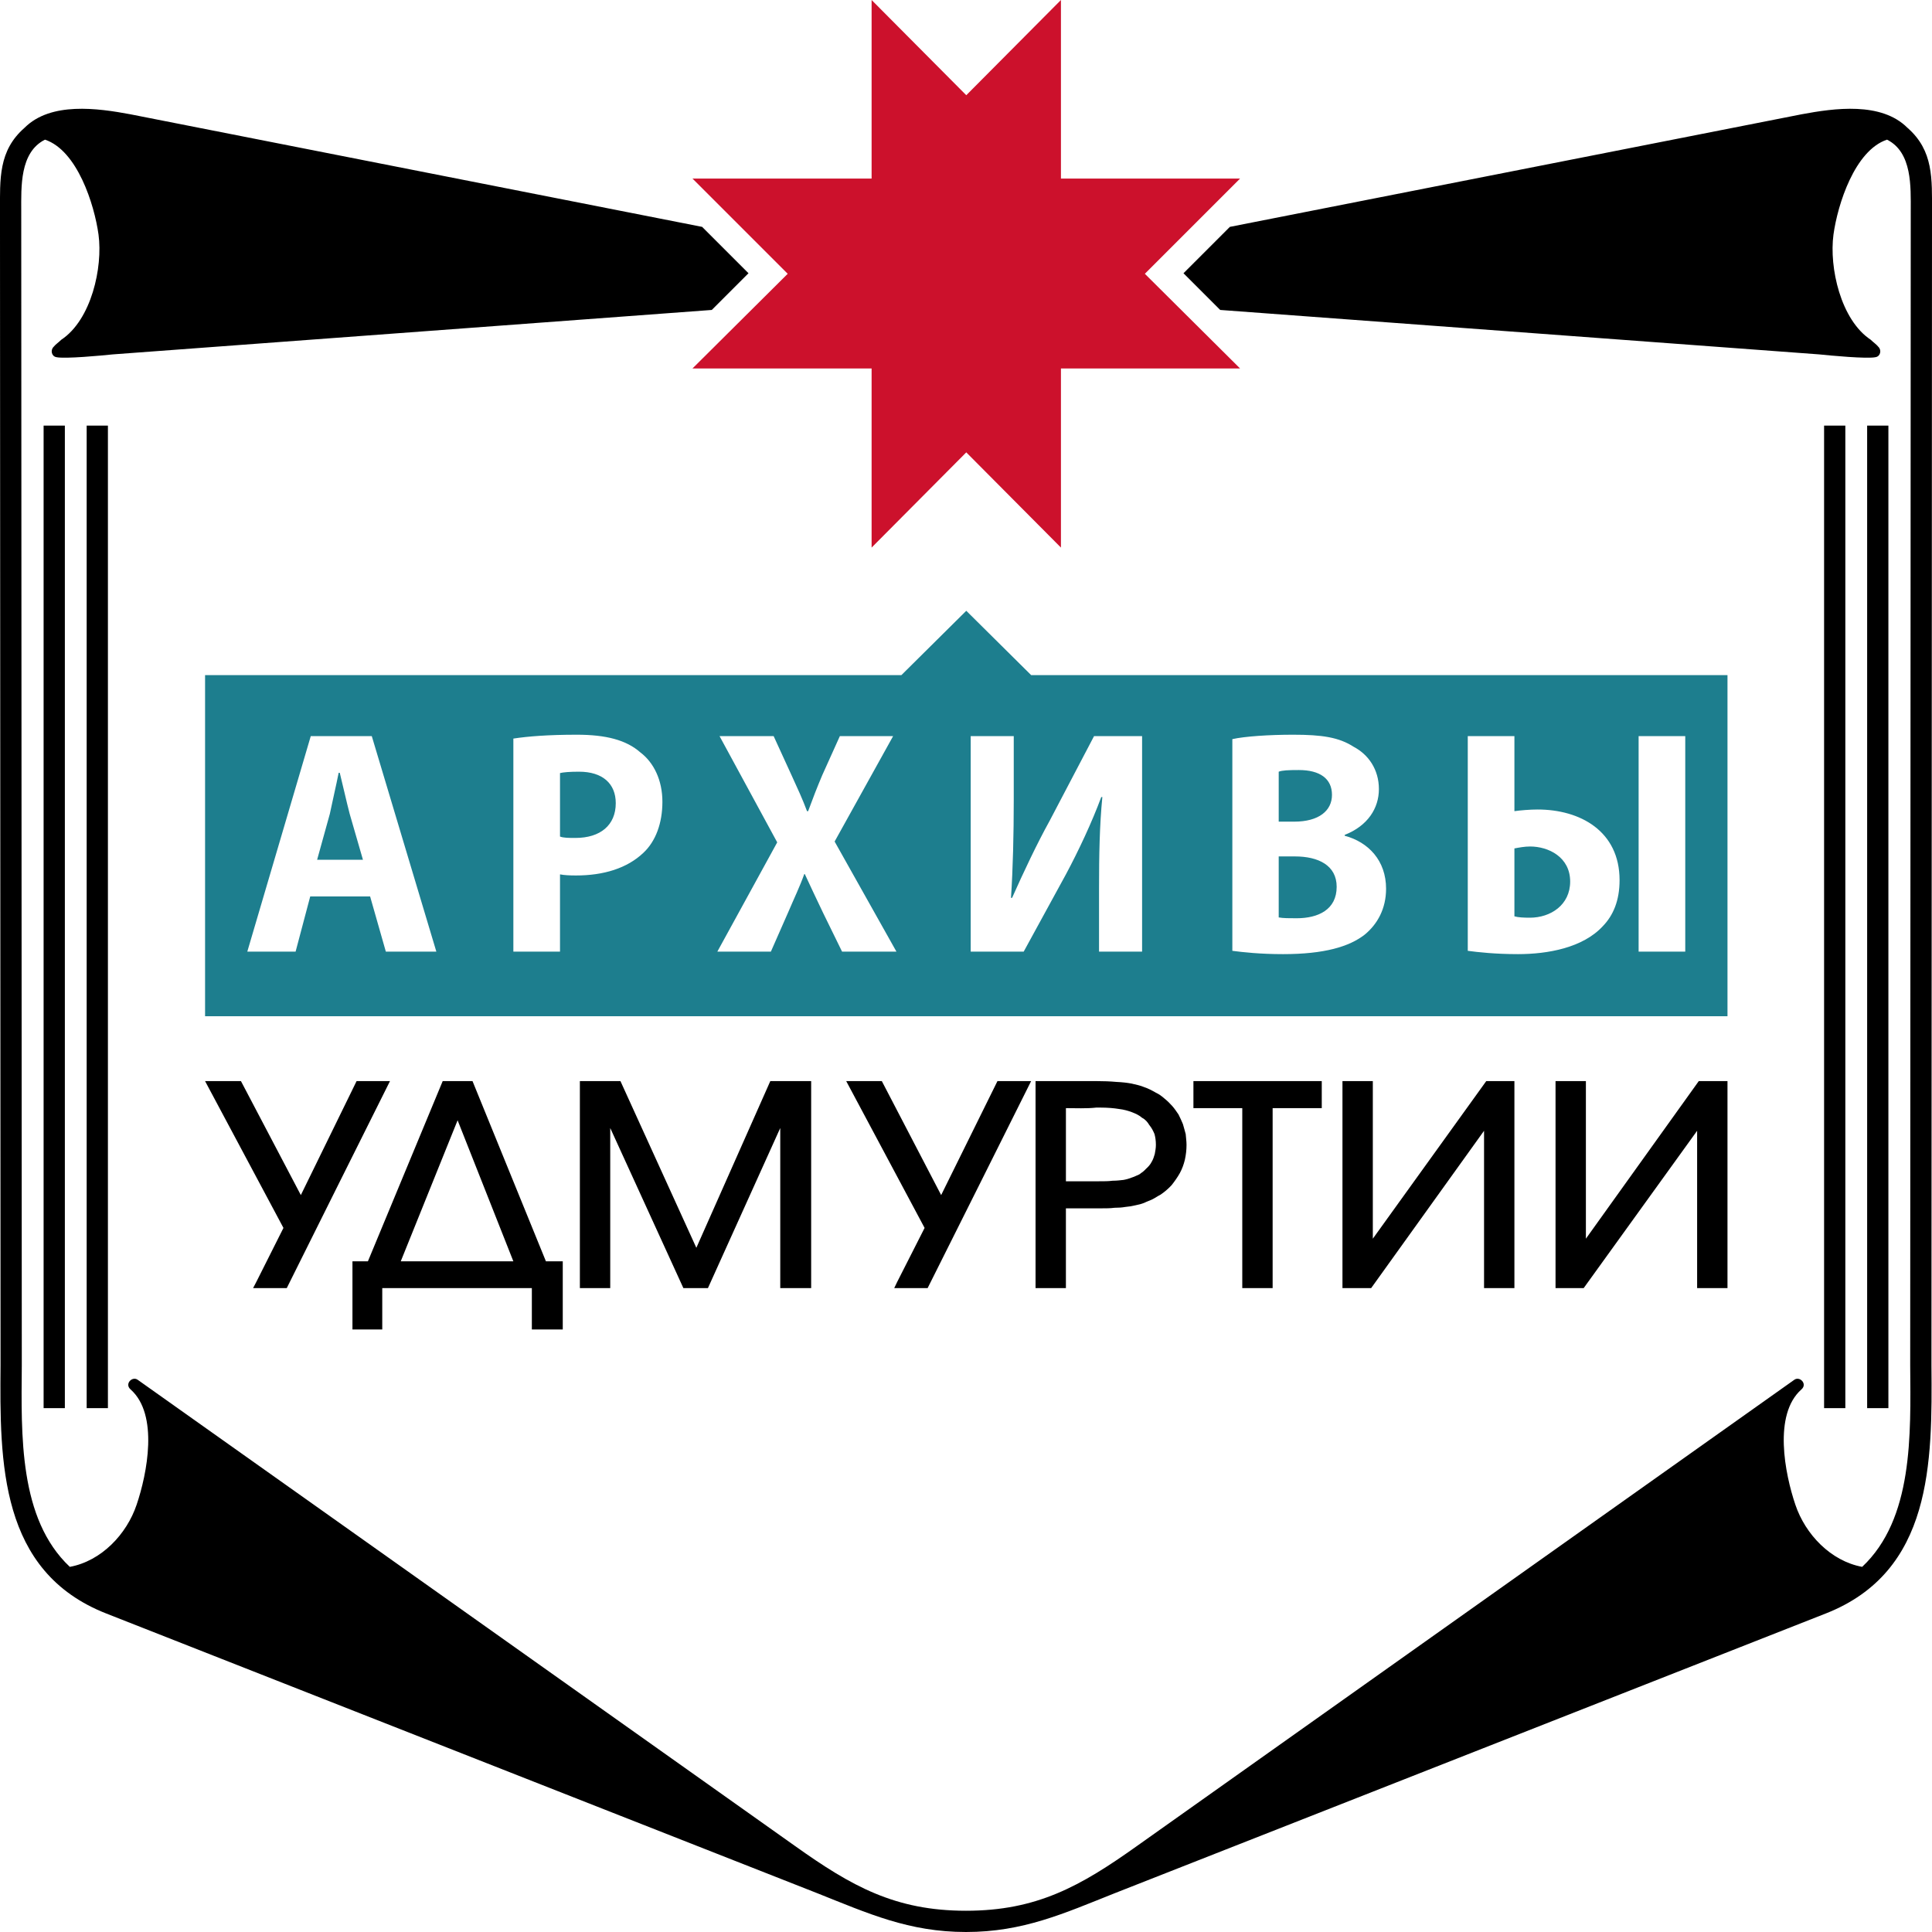 <svg xmlns="http://www.w3.org/2000/svg" width="70px" height="70px" viewBox="0 0 70 70" xmlns:xlink="http://www.w3.org/1999/xlink">
   <path fill="#000000" d="M3.14 15.42l0 35.6 0.77 0 0 -35.6 -0.77 0zm63.72 0l0 35.6 -0.77 0 0 -35.6 0.77 0zm-31.86 54.58c2.07,0 3.54,-0.67 5.4,-1.41l25.75 -10.13c3.87,-1.52 3.86,-5.47 3.83,-9l0.02 -41.78c0,-1.2 0.06,-2.22 -0.89,-3.05 -0.95,-0.95 -2.65,-0.71 -3.83,-0.49l-20.72 4.08 -1.68 1.68 1.33 1.33 21.7 1.61c0.38,0.04 1.75,0.17 2.05,0.1 0.17,-0.03 0.22,-0.25 0.1,-0.37 -0.08,-0.1 -0.18,-0.16 -0.28,-0.26 -1.09,-0.72 -1.51,-2.62 -1.35,-3.81 0.15,-1.09 0.77,-3.05 1.94,-3.44 0.92,0.46 0.86,1.72 0.86,2.58l-0.02 41.83c0.02,2.53 0.11,5.56 -1.74,7.3 -1.14,-0.21 -2.06,-1.18 -2.42,-2.25 -0.38,-1.12 -0.81,-3.27 0.22,-4.18 0.23,-0.2 -0.07,-0.5 -0.27,-0.34l-23.8 16.88c-2.05,1.46 -3.63,2.35 -6.2,2.35 -2.57,0 -4.15,-0.89 -6.2,-2.35l-23.8 -16.88c-0.2,-0.16 -0.5,0.14 -0.27,0.34 1.03,0.91 0.6,3.06 0.22,4.18 -0.36,1.07 -1.28,2.04 -2.42,2.25 -1.85,-1.74 -1.76,-4.77 -1.74,-7.3l-0.02 -41.83c0,-0.86 -0.06,-2.12 0.86,-2.58 1.17,0.39 1.79,2.35 1.94,3.44 0.16,1.19 -0.26,3.09 -1.35,3.81 -0.1,0.1 -0.2,0.16 -0.28,0.26 -0.12,0.12 -0.07,0.34 0.1,0.37 0.3,0.07 1.67,-0.06 2.05,-0.1l21.7 -1.61 1.33 -1.33 -1.68 -1.68 -20.72 -4.08c-1.18,-0.22 -2.88,-0.46 -3.83,0.49 -0.95,0.83 -0.89,1.85 -0.89,3.05l0.02 41.78c-0.03,3.53 -0.04,7.48 3.83,9l25.75 10.13c1.86,0.74 3.33,1.41 5.4,1.41zm33.42 -54.58l0 35.6 -0.77 0 0 -35.6 0.77 0zm-66.84 0l0 35.6 0.77 0 0 -35.6 -0.77 0z"/>
   <polygon fill="#CC112C" points="25.09,6.47 31.58,6.47 31.58,0 35.01,3.45 38.44,0 38.44,6.47 44.93,6.47 41.48,9.92 44.93,13.35 38.44,13.35 38.44,19.84 35.01,16.39 31.58,19.84 31.58,13.35 25.09,13.35 28.54,9.92 "/>
   <path fill="#000000" d="M25.23 45.21l2.68 -6.04 1.48 0 0 7.5 -1.12 0 0 -5.8 -2.62 5.8 -0.89 0 -2.65 -5.8 0 5.8 -1.1 0 0 -7.5 1.47 0 2.75 6.04 0 0zm7.28 1.23l0.99 -1.95 -2.84 -5.32 1.29 0 2.15 4.13 2.04 -4.13 1.22 0c-1.25,2.51 -2.5,5 -3.75,7.5l-1.21 0 0.11 -0.23 0 0zm-19.58 -0.74l0.4 0 2.71 -6.53 1.08 0 2.66 6.53 0.61 0 0 2.47 -1.12 0 0 -1.5 -5.42 0 0 1.5 -1.08 0 0 -2.47 0.16 0 0 0 0 0zm5.67 0l-2.02 -5.11 -2.06 5.11 4.08 0zm-9.31 0.74l0.98 -1.95 -2.84 -5.32 1.3 0 2.17 4.13 2.02 -4.13 1.21 0c-1.25,2.51 -2.5,5 -3.74,7.5l-1.22 0 0.12 -0.23 0 0zm35.72 0.08l0 -6.37 -1.77 0 0 -0.98 4.65 0 0 0.98 -1.78 0 0 6.52 -1.1 0 0 -0.15 0 0zm9.69 0.15l-0.93 0 0 -5.7 -4.09 5.7 -1.04 0 0 -7.5 1.1 0 0 5.71 4.11 -5.71 1.02 0 0 7.5 -0.17 0zm7.72 0l-0.93 0 0 -5.7 -4.11 5.7 -1.02 0 0 -7.5 1.1 0 0 5.71 4.09 -5.71 1.04 0 0 7.5 -0.17 0zm-24.9 -0.15l0 -7.35 2.2 0c0.27,0 0.51,0.01 0.73,0.03 0.21,0.01 0.39,0.03 0.55,0.06l0 0c0.17,0.04 0.32,0.07 0.46,0.13 0.15,0.05 0.28,0.12 0.42,0.2 0.11,0.05 0.22,0.13 0.32,0.22 0.1,0.08 0.18,0.16 0.27,0.26l0 0c0.09,0.1 0.16,0.21 0.23,0.31 0.06,0.12 0.11,0.23 0.16,0.35 0.03,0.11 0.07,0.24 0.1,0.36 0.01,0.13 0.03,0.26 0.03,0.39 0,0.18 -0.02,0.36 -0.06,0.54 -0.04,0.17 -0.1,0.33 -0.18,0.48 -0.09,0.16 -0.19,0.3 -0.3,0.44 -0.13,0.14 -0.26,0.25 -0.41,0.35 -0.1,0.05 -0.18,0.11 -0.28,0.16 -0.1,0.05 -0.2,0.08 -0.3,0.13l0 0c-0.1,0.04 -0.21,0.07 -0.32,0.09 -0.12,0.03 -0.25,0.05 -0.37,0.06 -0.11,0.02 -0.24,0.03 -0.39,0.03 -0.15,0.02 -0.3,0.02 -0.46,0.02l-1.3 0 0 2.89 -1.1 0 0 -0.15 0 0 0 0zm1.1 -3.72l1.18 0c0.2,0 0.37,0 0.51,-0.02 0.17,0 0.3,-0.02 0.4,-0.03 0.11,-0.02 0.21,-0.05 0.31,-0.09 0.1,-0.03 0.18,-0.08 0.26,-0.11l0 0c0.1,-0.07 0.18,-0.13 0.25,-0.21 0.08,-0.07 0.15,-0.15 0.2,-0.25 0.05,-0.08 0.08,-0.18 0.11,-0.28 0.02,-0.12 0.04,-0.21 0.04,-0.33 0,-0.15 -0.02,-0.28 -0.05,-0.39 -0.05,-0.12 -0.1,-0.22 -0.19,-0.33 -0.06,-0.1 -0.14,-0.2 -0.26,-0.26 -0.1,-0.09 -0.23,-0.15 -0.36,-0.2l0 0c-0.13,-0.05 -0.3,-0.1 -0.48,-0.12 -0.18,-0.03 -0.41,-0.05 -0.67,-0.05l-0.15 0c-0.36,0.04 -0.74,0.02 -1.1,0.02l0 2.65 0 0 0 0z"/>
   <path fill="#1D7E8E" d="M11.24 32.48l2.17 0 0.57 2 1.83 0 -2.34 -7.81 -2.21 0 -2.3 7.81 1.75 0 0.53 -2zm1.91 -1.33l-1.66 0 0.46 -1.66c0.09,-0.44 0.23,-1.03 0.32,-1.49l0.04 0c0.11,0.44 0.24,1.03 0.36,1.49l0.48 1.66zm5.45 -4.39l0 7.72 1.69 0 0 -2.8c0.15,0.03 0.35,0.04 0.58,0.04 1,0 1.85,-0.26 2.44,-0.82 0.45,-0.42 0.69,-1.08 0.69,-1.85 0,-0.78 -0.31,-1.42 -0.8,-1.79 -0.51,-0.45 -1.25,-0.64 -2.3,-0.64 -1.04,0 -1.78,0.06 -2.3,0.14l0 0zm1.69 3.55l0 -2.3c0.12,-0.03 0.35,-0.05 0.69,-0.05 0.85,0 1.33,0.43 1.33,1.14 0,0.8 -0.56,1.26 -1.46,1.26 -0.25,0 -0.43,0 -0.56,-0.05l0 0 0 0zm10.22 4.17l1.97 0 -2.24 -3.99 2.12 -3.82 -1.93 0 -0.64 1.42c-0.19,0.45 -0.33,0.81 -0.51,1.3l-0.04 0c-0.16,-0.43 -0.34,-0.82 -0.56,-1.3l-0.65 -1.42 -1.96 0 2.09 3.85 -2.17 3.96 1.94 0 0.62 -1.41c0.23,-0.54 0.43,-0.95 0.59,-1.4l0.02 0c0.21,0.45 0.4,0.86 0.66,1.4l0.69 1.41 0 0 0 0zm6.22 -7.81l-1.56 0 0 7.81 1.92 0 1.53 -2.8c0.45,-0.84 0.94,-1.88 1.28,-2.8l0.04 0c-0.1,1.02 -0.12,2.09 -0.12,3.3l0 2.3 1.56 0 0 -7.81 -1.74 0 -1.61 3.07c-0.46,0.83 -0.95,1.87 -1.36,2.79l-0.04 0c0.07,-1.05 0.1,-2.29 0.1,-3.55l0 -2.31 0 0 0 0zm7.92 0.11l0 7.67c0.38,0.05 1,0.12 1.84,0.12 1.49,0 2.4,-0.27 2.96,-0.71 0.46,-0.38 0.77,-0.94 0.77,-1.66 0,-1.02 -0.64,-1.69 -1.5,-1.92l0 -0.03c0.84,-0.33 1.24,-0.97 1.24,-1.66 0,-0.71 -0.38,-1.25 -0.91,-1.53 -0.54,-0.35 -1.16,-0.44 -2.2,-0.44 -0.87,0 -1.76,0.06 -2.2,0.16l0 0 0 0zm1.68 2.99l0 -1.81c0.13,-0.05 0.34,-0.06 0.73,-0.06 0.76,0 1.2,0.31 1.2,0.9 0,0.57 -0.47,0.97 -1.37,0.97l-0.56 0 0 0zm0 3.47l0 -2.21 0.59 0c0.84,0 1.51,0.32 1.51,1.1 0,0.83 -0.67,1.14 -1.45,1.14 -0.28,0 -0.49,0 -0.65,-0.03l0 0 0 0zm8.54 -6.57l-1.69 0 0 7.78c0.37,0.05 1,0.12 1.82,0.12 1.08,0 2.35,-0.23 3.07,-1.01 0.38,-0.39 0.61,-0.93 0.61,-1.67 0,-1.78 -1.43,-2.56 -2.97,-2.56 -0.28,0 -0.63,0.03 -0.84,0.06l0 -2.72 0 0 0 0zm0 6.53l0 -2.46c0.16,-0.03 0.36,-0.07 0.57,-0.07 0.66,0 1.45,0.38 1.45,1.27 0,0.85 -0.71,1.31 -1.46,1.31 -0.22,0 -0.43,-0.01 -0.56,-0.05l0 0zm6.19 -6.53l-1.69 0 0 7.81 1.69 0 0 -7.81zm-53.63 -2.21l25.23 0 2.35 -2.33 2.35 2.33 25.23 0 0 12.36 -55.16 0 0 -12.36 0 0 0 0z"/>
</svg>